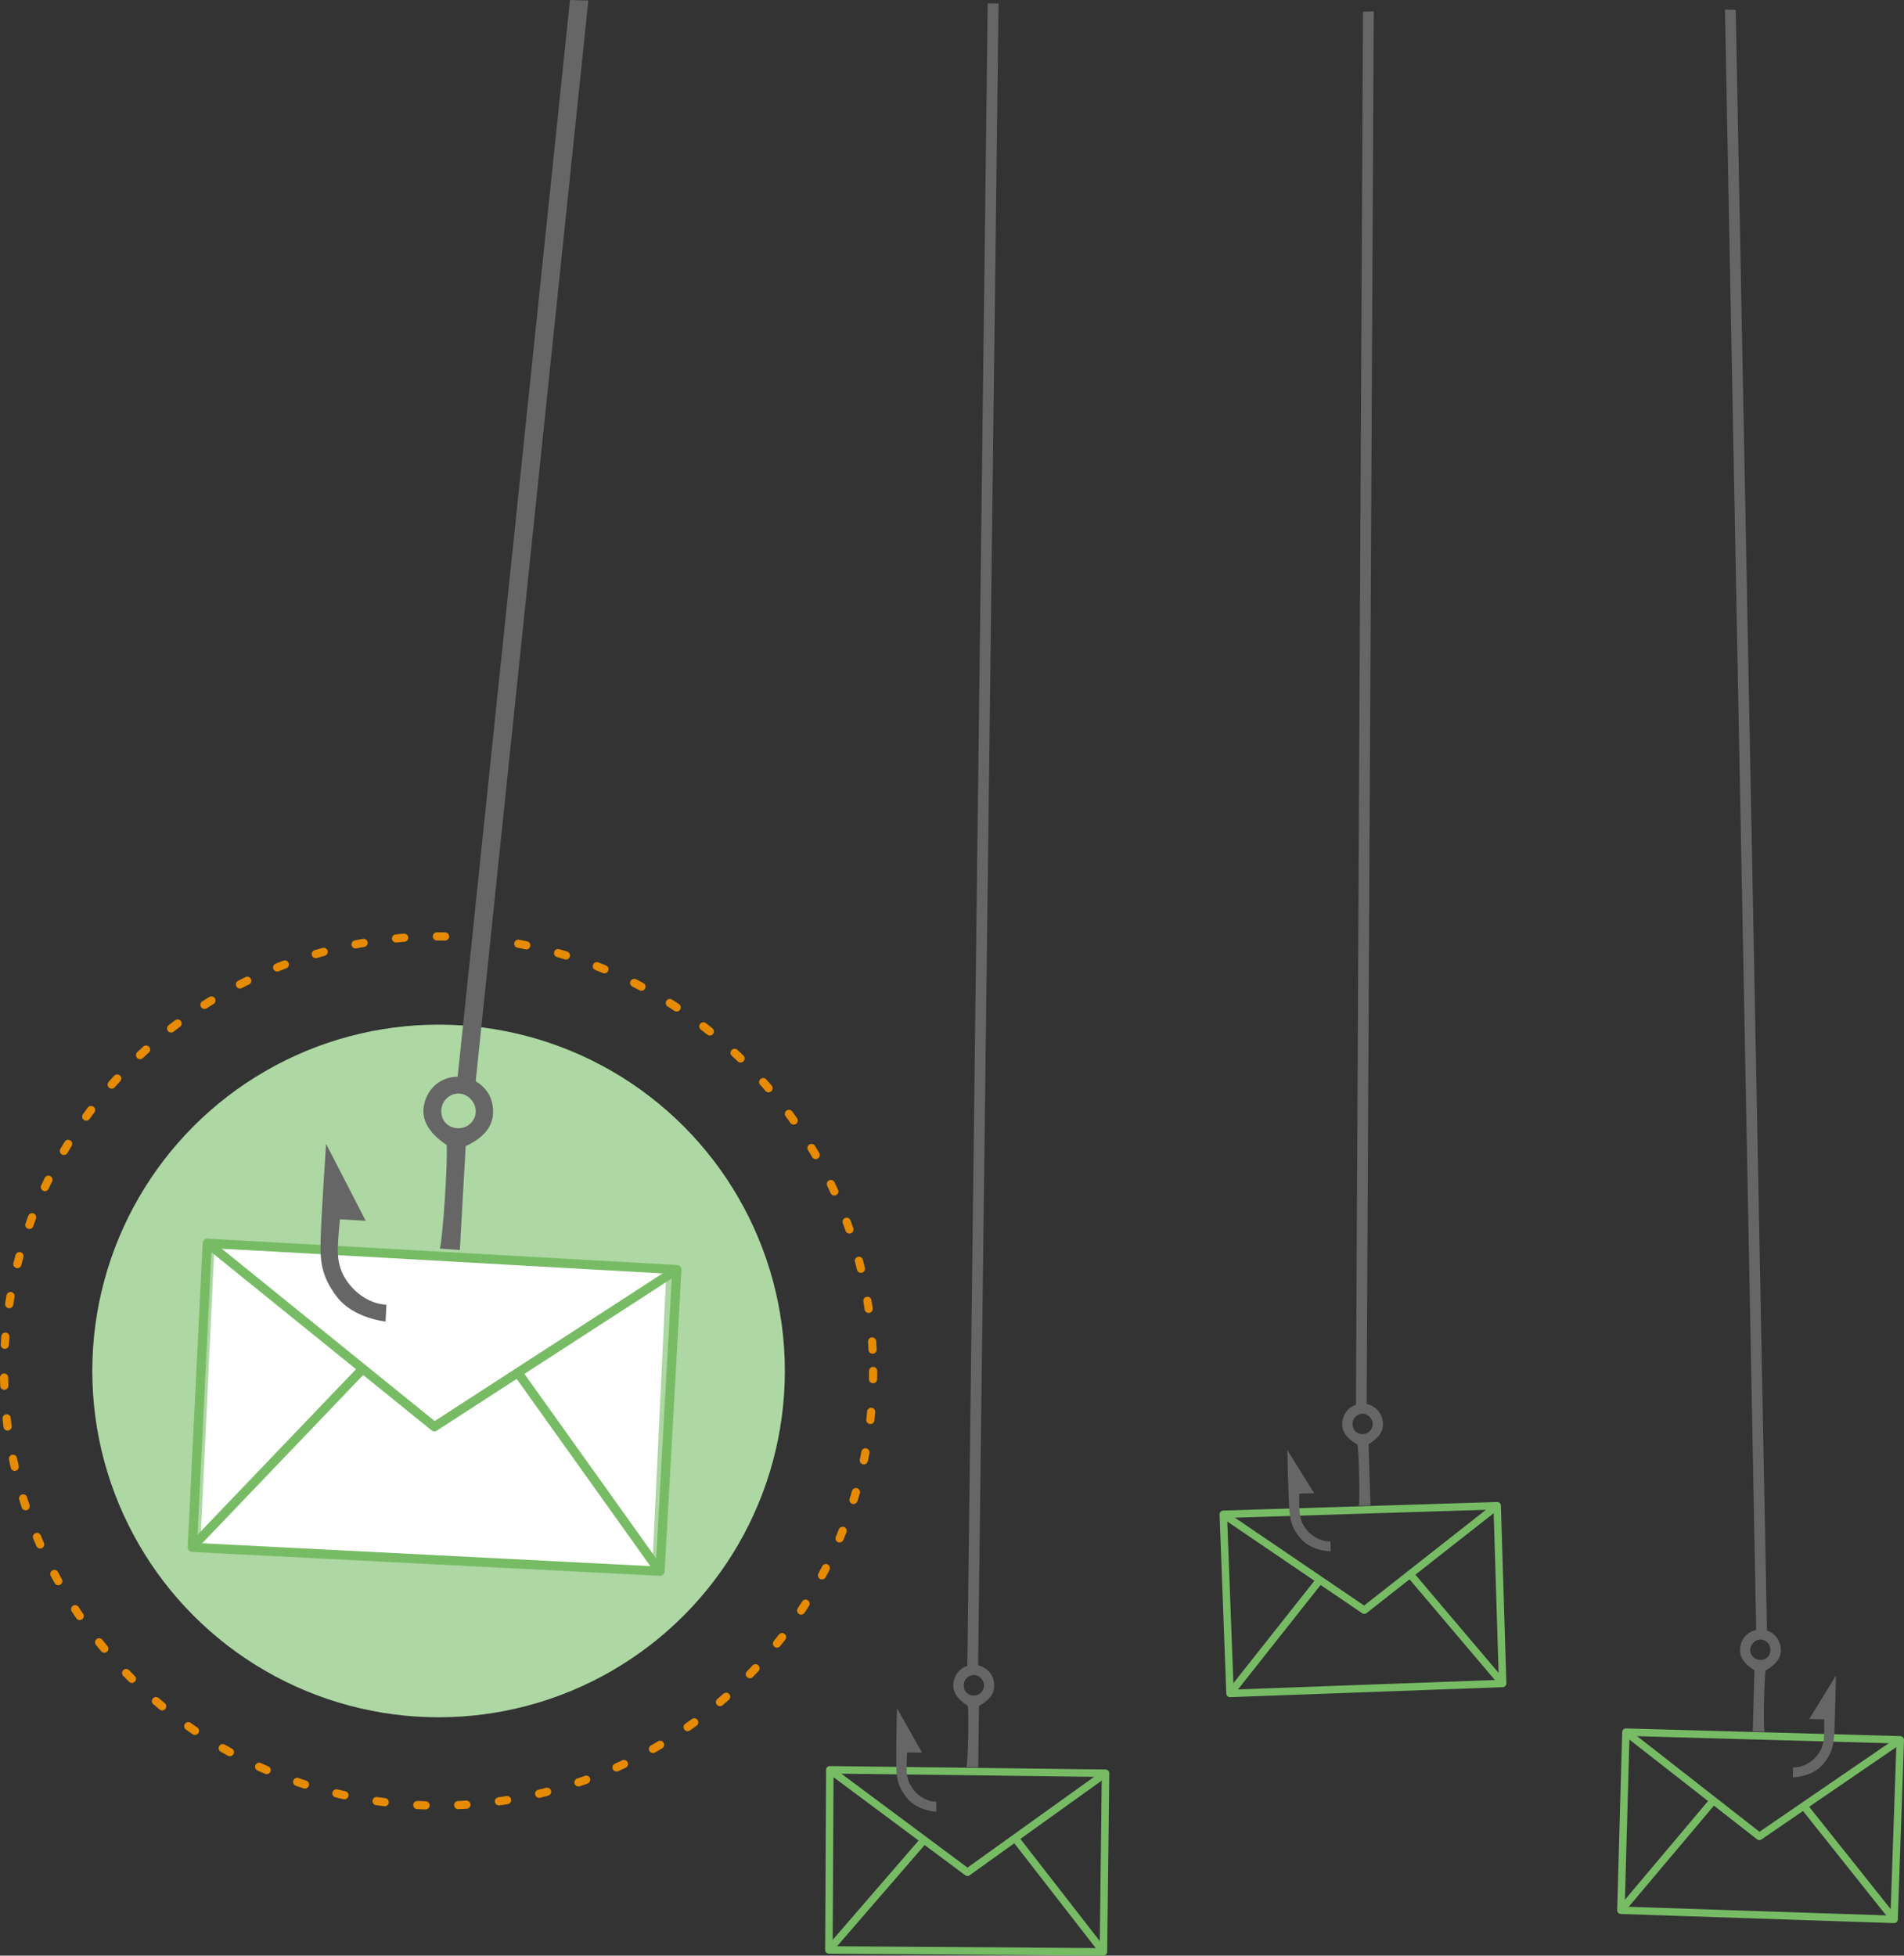 <?xml version="1.0" encoding="UTF-8" standalone="no"?>
<svg
   id="Layer_1"
   data-name="Layer 1"
   viewBox="0 0 465.292 477.855"
   version="1.1"
   sodipodi:docname="hooks_with_circle.svg"
   width="465.292"
   height="477.855"
   inkscape:version="1.1.1 (3bf5ae0d25, 2021-09-20)"
   xmlns:inkscape="http://www.inkscape.org/namespaces/inkscape"
   xmlns:sodipodi="http://sodipodi.sourceforge.net/DTD/sodipodi-0.dtd"
   xmlns="http://www.w3.org/2000/svg"
   xmlns:svg="http://www.w3.org/2000/svg">
  <rect x="0" y="0" width="465.292" height="477.855" fill="#333333" stroke="none"/>
  <sodipodi:namedview
     id="namedview89"
     pagecolor="#ffffff"
     bordercolor="#666666"
     borderopacity="1.0"
     inkscape:pageshadow="2"
     inkscape:pageopacity="0.0"
     inkscape:pagecheckerboard="0"
     showgrid="false"
     inkscape:zoom="0.45672374"
     inkscape:cx="319.66808"
     inkscape:cy="839.67608"
     inkscape:window-width="1271"
     inkscape:window-height="1081"
     inkscape:window-x="26"
     inkscape:window-y="26"
     inkscape:window-maximized="0"
     inkscape:current-layer="Layer_1" />
  <defs
     id="defs4">
    <style
       id="style2">
      .cls-1 {
        fill: #fff;
      }

      .cls-1, .cls-2 {
        fill-rule: evenodd;
      }

      .cls-3 {
        stroke-width: 1.82px;
      }

      .cls-3, .cls-4, .cls-5, .cls-6 {
        fill: none;
        stroke: #77bc65;
        stroke-linejoin: round;
      }

      .cls-2, .cls-7 {
        fill: #666;
      }

      .cls-4 {
        stroke-width: 1.83px;
      }

      .cls-5 {
        stroke-width: 2.25px;
      }

      .cls-6 {
        stroke-width: 1.82px;
      }
    </style>
  </defs>
  <circle
     style="fill:none;stroke:#e68b02;stroke-width:2;stroke-linecap:round;stroke-linejoin:round;stroke-miterlimit:4;stroke-dasharray:2, 8;stroke-dashoffset:0;stroke-opacity:1"
     id="path928"
     cx="107.178"
     cy="334.995"
     r="106.191" />
  <circle
     style="fill:#add7a3;fill-opacity:1;stroke:none;stroke-width:1.594;stroke-linecap:round;stroke-linejoin:round;stroke-opacity:1"
     id="circle1214"
     cx="107.178"
     cy="334.995"
     r="84.623" />
  <g
     id="g20"
     transform="translate(45.872)">
    <polygon
       class="cls-4"
       points="156.69,476.47 156.92,432.45 224.3,433.29 224.3,433.29 223.78,476.94 "
       id="polygon6" />
    <polyline
       class="cls-4"
       points="156.92 432.45 190.55 457.48 224.3 433.29"
       id="polyline8" />
    <line
       class="cls-4"
       x1="179.95"
       y1="449.59"
       x2="156.69"
       y2="476.47"
       id="line10" />
    <line
       class="cls-4"
       x1="202.18"
       y1="449.15"
       x2="223.78"
       y2="476.94"
       id="line12" />
    <path
       class="cls-7"
       d="m 190.31,431.78 c 0.36,-1.12 0.61,-12.66 0.33,-14.99 -3,-1.85 -4.07,-3.92 -3.32,-6.43 0.67,-2.22 2.64,-3.62 4.98,-3.53 2.24,0.08 4.19,1.66 4.65,3.76 0.58,2.63 -0.52,4.58 -3.58,6.23 -0.06,4.91 -0.13,9.87 -0.19,15.03 l -2.88,-0.08 v 0 z m 4.3,-19.94 c 0,-1.34 -1.23,-2.59 -2.52,-2.56 -1.38,0.03 -2.47,1.18 -2.44,2.6 0.02,1.39 1,2.39 2.39,2.43 1.39,0.04 2.55,-1.08 2.56,-2.46 v 0 z"
       id="path14" />
    <polygon
       class="cls-7"
       points="198.15,0.85 193.14,408.48 190.5,408.44 195.5,0.82 "
       id="polygon16" />
    <path
       class="cls-7"
       d="m 179.46,428.26 -3.66,-0.05 c 0,0 -0.09,1.55 -0.12,3.16 -0.02,1.62 -0.02,3.65 1.48,5.69 1.51,2.04 3.8,3.23 5.79,3.19 l -0.02,2.46 c 0,0 -4.63,-0.25 -7.12,-3.3 -2.49,-3.05 -2.59,-5.33 -2.66,-8.29 -0.06,-2.96 0.17,-13.73 0.17,-13.73 l 6.13,10.87 v 0 z"
       id="path18" />
  </g>
  <g
     id="g86"
     transform="translate(45.872)">
    <g
       id="g36">
      <polygon
         class="cls-6"
         points="254.72,413.79 253.07,370.02 320,367.92 320,367.92 321.34,411.35 "
         id="polygon22" />
      <polyline
         class="cls-6"
         points="253.07 370.02 287.52 393.44 320 367.92"
         id="polyline24" />
      <line
         class="cls-6"
         x1="276.66"
         y1="386.06"
         x2="254.72"
         y2="413.79"
         id="line26" />
      <line
         class="cls-6"
         x1="298.71"
         y1="384.65"
         x2="321.34"
         y2="411.35"
         id="line28" />
      <path
         class="cls-7"
         d="m 286.18,367.89 c 0.31,-1.13 0.07,-12.61 -0.31,-14.92 -3.06,-1.7 -4.21,-3.72 -3.57,-6.25 0.57,-2.24 2.47,-3.72 4.79,-3.73 2.23,-0.02 4.22,1.47 4.78,3.54 0.69,2.59 -0.32,4.58 -3.29,6.35 0.15,4.88 0.3,9.82 0.46,14.96 l -2.87,0.05 v 0 z m 3.41,-20.01 c -0.05,-1.33 -1.33,-2.52 -2.61,-2.44 -1.37,0.09 -2.4,1.28 -2.31,2.69 0.09,1.39 1.09,2.33 2.48,2.3 1.38,-0.02 2.49,-1.18 2.44,-2.56 v 0 z"
         id="path30" />
      <polygon
         class="cls-7"
         points="285.48,344.69 288.1,344.61 289.84,2.76 289.84,2.76 287.21,2.84 "
         id="polygon32" />
      <path
         class="cls-7"
         d="m 275.27,364.86 -3.64,0.11 c 0,0 -0.03,1.54 0.02,3.16 0.05,1.62 0.13,3.63 1.71,5.59 1.59,1.96 3.9,3.04 5.89,2.91 l 0.09,2.45 c 0,0 -4.61,-0.05 -7.21,-2.97 -2.6,-2.92 -2.8,-5.18 -2.99,-8.13 -0.19,-2.94 -0.42,-13.67 -0.42,-13.67 z"
         id="path34" />
    </g>
    <g
       id="g84">
      <g
         id="g52">
        <polygon
           class="cls-3"
           points="417,469 418.51,425.13 351.46,423.25 351.46,423.25 350.24,466.77 "
           id="polygon38" />
        <polyline
           class="cls-3"
           points="418.51 425.13 384.07 448.72 351.46 423.25"
           id="polyline40" />
        <line
           class="cls-3"
           x1="394.93"
           y1="441.29"
           x2="417"
           y2="469"
           id="line42" />
        <line
           class="cls-3"
           x1="372.84"
           y1="439.95"
           x2="350.24"
           y2="466.77"
           id="line44" />
        <path
           class="cls-7"
           d="m 382.46,423.08 0.41,-14.99 c -2.97,-1.76 -4,-3.75 -3.31,-6.35 0.55,-2.08 2.55,-3.57 4.78,-3.56 2.33,0 4.24,1.48 4.82,3.72 0.65,2.52 -0.5,4.55 -3.56,6.27 -0.38,2.31 -0.59,13.82 -0.27,14.95 z m 1.84,-17.45 c 1.38,0.02 2.39,-0.92 2.47,-2.32 0.09,-1.41 -0.95,-2.6 -2.32,-2.69 -1.29,-0.08 -2.57,1.12 -2.6,2.45 -0.05,1.38 1.07,2.54 2.46,2.55 v 0 z"
           id="path46" />
        <polygon
           class="cls-7"
           points="385.96,399.87 383.33,399.8 375.67,2.32 375.67,2.32 378.3,2.39 "
           id="polygon48" />
        <path
           class="cls-7"
           d="m 396.26,420.04 3.65,0.1 c 0,0 0.04,1.54 0,3.16 -0.04,1.62 -0.12,3.64 -1.7,5.61 -1.58,1.98 -3.9,3.06 -5.89,2.94 l -0.09,2.45 c 0,0 4.62,-0.06 7.21,-3 2.6,-2.94 2.79,-5.2 2.96,-8.15 0.17,-2.95 0.38,-13.7 0.38,-13.7 z"
           id="path50" />
      </g>
      <g
         id="g82">
        <path
           class="cls-2"
           d="m 61.61,305.06 c 0.69,-1.86 1.98,-21.32 1.67,-25.27 -4.96,-3.35 -6.63,-6.92 -5.17,-11.09 1.3,-3.7 4.76,-5.91 8.72,-5.58 3.79,0.31 6.99,3.12 7.63,6.7 0.8,4.49 -1.22,7.7 -6.53,10.25 -0.47,8.29 -0.94,16.66 -1.43,25.37 l -4.89,-0.35 v 0 z m 8.78,-33.35 c 0.12,-2.25 -1.88,-4.46 -4.09,-4.51 -2.35,-0.05 -4.28,1.81 -4.33,4.21 -0.05,2.36 1.52,4.1 3.89,4.27 2.35,0.17 4.42,-1.63 4.54,-3.96 h -0.01 z"
           id="path54" />
        <g
           id="g80">
          <polygon
             class="cls-2"
             points="65.72,265.47 70.23,265.59 97.91,0.12 97.91,0.12 93.42,0 "
             id="polygon56" />
          <g
             id="g78">
            <polygon
               class="cls-1"
               points="113.53,382.8 3.06,377.53 6.52,305.06 116.99,310.33 "
               id="polygon58" />
            <g
               id="g76">
              <polygon
                 class="cls-5"
                 points="1.12,378.1 4.78,303.78 119.54,310.23 119.54,310.23 115.42,383.93 "
                 id="polygon60" />
              <g
                 id="g74">
                <polyline
                   class="cls-5"
                   points="4.87 303.78 60.28 348.62 119.54 310.24"
                   id="polyline62" />
                <g
                   id="g72">
                  <line
                     class="cls-5"
                     x1="42.84"
                     y1="334.4"
                     x2="1.12"
                     y2="377.99"
                     id="line64" />
                  <g
                     id="g70">
                    <line
                       class="cls-5"
                       x1="80.64"
                       y1="335.34"
                       x2="115.33"
                       y2="383.93"
                       id="line66" />
                    <path
                       class="cls-2"
                       d="m 43.47,298.29 -6.27,-0.35 c 0,0 -0.28,2.6 -0.44,5.33 -0.16,2.73 -0.32,6.15 2.11,9.71 2.44,3.56 6.26,5.71 9.68,5.81 l -0.2,4.13 c 0,0 -7.9,-0.76 -11.94,-6.1 -4.04,-5.34 -4.04,-9.18 -3.92,-14.17 0.12,-4.99 1.32,-23.16 1.32,-23.16 l 9.68,18.8 h -0.01 z"
                       id="path68" />
                  </g>
                </g>
              </g>
            </g>
          </g>
        </g>
      </g>
    </g>
  </g>
</svg>
